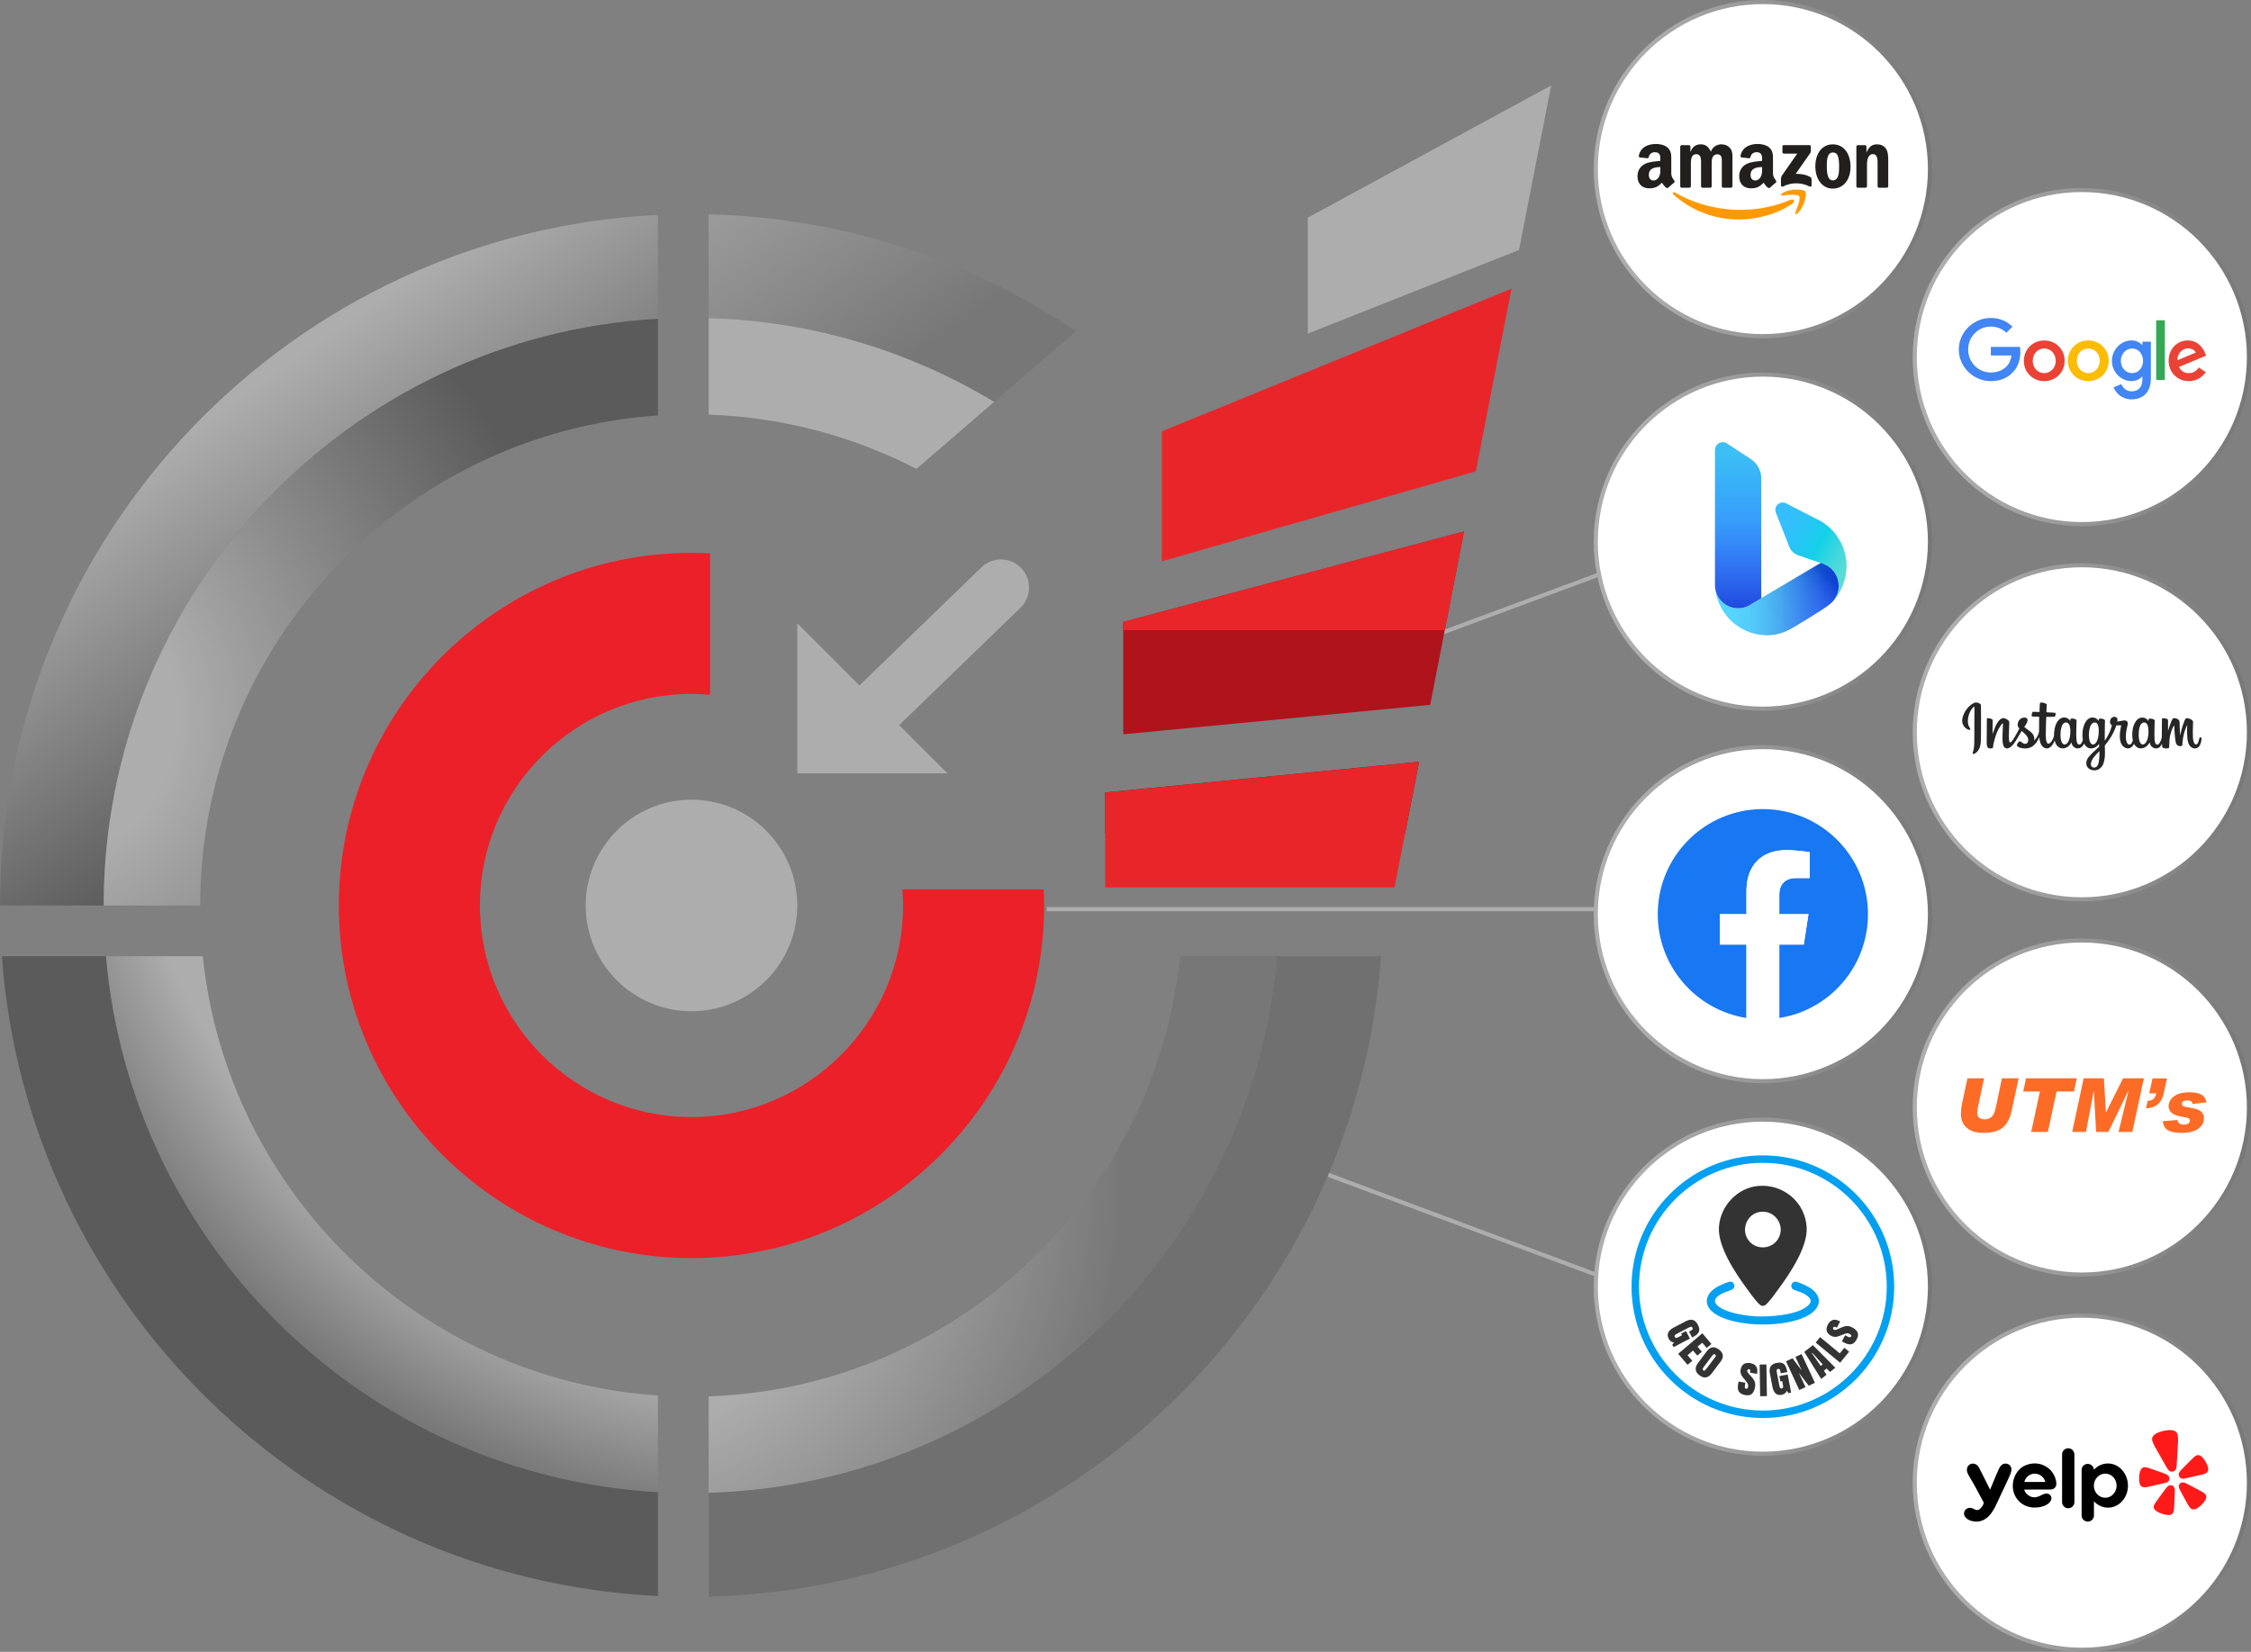 <?xml version="1.0" encoding="UTF-8"?> <svg xmlns="http://www.w3.org/2000/svg" xmlns:xlink="http://www.w3.org/1999/xlink" id="Layer_2" data-name="Layer 2" viewBox="0 0 956.7 702.15"><rect x="0" y="0" width="956.7" height="702.15" fill="#808080" stroke="none"/><defs><linearGradient id="linear-gradient" x1="812.93" y1="151.78" x2="956.7" y2="151.78" gradientUnits="userSpaceOnUse"><stop offset=".14" stop-color="#adadad"></stop><stop offset="1" stop-color="#777"></stop></linearGradient><linearGradient id="linear-gradient-2" y1="311.28" y2="311.28" xlink:href="#linear-gradient"></linearGradient><linearGradient id="linear-gradient-3" y1="470.77" y2="470.77" xlink:href="#linear-gradient"></linearGradient><linearGradient id="linear-gradient-4" y1="630.26" y2="630.26" xlink:href="#linear-gradient"></linearGradient><linearGradient id="linear-gradient-5" x1="677.35" y1="230.23" x2="821.12" y2="230.23" xlink:href="#linear-gradient"></linearGradient><linearGradient id="linear-gradient-6" x1="204.38" y1="761.31" x2="205.85" y2="760.46" gradientTransform="translate(-4247.89 18841) scale(24.45 -24.45)" gradientUnits="userSpaceOnUse"><stop offset="0" stop-color="#37bdff"></stop><stop offset=".18" stop-color="#33bffd"></stop><stop offset=".36" stop-color="#28c5f5"></stop><stop offset=".53" stop-color="#15d0e9"></stop><stop offset=".55" stop-color="#12d1e7"></stop><stop offset=".59" stop-color="#1cd2e5"></stop><stop offset=".77" stop-color="#42d8dc"></stop><stop offset=".91" stop-color="#59dbd6"></stop><stop offset="1" stop-color="#62dcd4"></stop></linearGradient><linearGradient id="linear-gradient-7" x1="203.52" y1="760.04" x2="205.66" y2="760.04" gradientTransform="translate(-4247.89 18841) scale(24.45 -24.45)" gradientUnits="userSpaceOnUse"><stop offset="0" stop-color="#39d2ff"></stop><stop offset=".15" stop-color="#38cefe"></stop><stop offset=".29" stop-color="#35c3fa"></stop><stop offset=".43" stop-color="#2fb0f3"></stop><stop offset=".55" stop-color="#299aeb"></stop><stop offset=".58" stop-color="#2692ec"></stop><stop offset=".76" stop-color="#1a6cf1"></stop><stop offset=".91" stop-color="#1355f4"></stop><stop offset="1" stop-color="#104cf5"></stop></linearGradient><linearGradient id="linear-gradient-8" x1="203.91" y1="759.85" x2="203.91" y2="762.71" gradientTransform="translate(-4247.89 18841) scale(24.45 -24.45)" gradientUnits="userSpaceOnUse"><stop offset="0" stop-color="#1b48ef"></stop><stop offset=".12" stop-color="#1c51f0"></stop><stop offset=".32" stop-color="#1e69f5"></stop><stop offset=".57" stop-color="#2190fb"></stop><stop offset="1" stop-color="#26b8f4"></stop></linearGradient><clipPath id="clippath"><rect x="728.9" y="237.06" width="54.28" height="33.63" fill="none"></rect></clipPath><linearGradient id="linear-gradient-9" x1="203.94" y1="759.51" x2="205.27" y2="760.83" gradientTransform="translate(-4247.89 18841) scale(24.45 -24.45)" gradientUnits="userSpaceOnUse"><stop offset="0" stop-color="#fff"></stop><stop offset=".37" stop-color="#fdfdfd"></stop><stop offset=".51" stop-color="#f6f6f6"></stop><stop offset=".6" stop-color="#ebebeb"></stop><stop offset=".68" stop-color="#dadada"></stop><stop offset=".75" stop-color="#c4c4c4"></stop><stop offset=".81" stop-color="#a8a8a8"></stop><stop offset=".86" stop-color="#888"></stop><stop offset=".91" stop-color="#626262"></stop><stop offset=".95" stop-color="#373737"></stop><stop offset=".99" stop-color="#090909"></stop><stop offset="1" stop-color="#000"></stop></linearGradient><clipPath id="clippath-1"><rect x="728.9" y="187.95" width="20.67" height="72.39" fill="none"></rect></clipPath><linearGradient id="linear-gradient-10" x1="203.91" y1="762.76" x2="203.91" y2="759.88" xlink:href="#linear-gradient-9"></linearGradient><linearGradient id="linear-gradient-11" x1="677.35" y1="71.88" x2="821.12" y2="71.88" xlink:href="#linear-gradient"></linearGradient><linearGradient id="linear-gradient-12" x1="677.35" y1="546.94" x2="821.12" y2="546.94" xlink:href="#linear-gradient"></linearGradient><linearGradient id="linear-gradient-13" x1="677.35" y1="388.58" x2="821.12" y2="388.58" xlink:href="#linear-gradient"></linearGradient><linearGradient id="linear-gradient-14" x1="80.54" y1="152.83" x2="180.58" y2="296.8" gradientUnits="userSpaceOnUse"><stop offset=".14" stop-color="#adadad"></stop><stop offset=".99" stop-color="#5b5b5b"></stop></linearGradient><radialGradient id="radial-gradient" cx="12.24" cy="304.43" fx="12.24" fy="304.43" r="232.58" gradientUnits="userSpaceOnUse"><stop offset=".27" stop-color="#adadad"></stop><stop offset="1" stop-color="#5b5b5b"></stop></radialGradient><radialGradient id="radial-gradient-2" cx="356.43" cy="285.28" fx="356.43" fy="285.28" r="396.18" gradientUnits="userSpaceOnUse"><stop offset=".78" stop-color="#adadad"></stop><stop offset="1" stop-color="#5b5b5b"></stop></radialGradient><radialGradient id="radial-gradient-3" cx="253.44" cy="499.49" fx="253.44" fy="499.49" r="224.84" gradientUnits="userSpaceOnUse"><stop offset=".49" stop-color="#adadad"></stop><stop offset="1" stop-color="#777"></stop></radialGradient><linearGradient id="linear-gradient-15" x1="288.94" y1="8.01" x2="388.98" y2="151.98" xlink:href="#linear-gradient"></linearGradient></defs><g id="Layer_1-2" data-name="Layer 1"><circle cx="884.81" cy="151.78" r="71.01" fill="#fff"></circle><circle cx="884.81" cy="311.28" r="71.01" fill="#fff"></circle><circle cx="884.81" cy="470.77" r="71.01" fill="#fff"></circle><circle cx="884.81" cy="630.26" r="71.01" fill="#fff"></circle><path d="M884.81,223.67c-39.64,0-71.89-32.25-71.89-71.88s32.25-71.88,71.89-71.88,71.88,32.25,71.88,71.88-32.25,71.88-71.88,71.88ZM884.81,81.64c-38.68,0-70.14,31.46-70.14,70.14s31.46,70.14,70.14,70.14,70.14-31.46,70.14-70.14-31.46-70.14-70.14-70.14Z" fill="url(#linear-gradient)"></path><path d="M884.81,383.16c-39.64,0-71.89-32.25-71.89-71.88s32.25-71.88,71.89-71.88,71.88,32.25,71.88,71.88-32.25,71.88-71.88,71.88ZM884.81,241.13c-38.68,0-70.14,31.46-70.14,70.14s31.46,70.14,70.14,70.14,70.14-31.46,70.14-70.14-31.46-70.14-70.14-70.14Z" fill="url(#linear-gradient-2)"></path><path d="M884.81,542.65c-39.64,0-71.89-32.25-71.89-71.89s32.25-71.88,71.89-71.88,71.88,32.25,71.88,71.88-32.25,71.89-71.88,71.89ZM884.81,400.63c-38.68,0-70.14,31.46-70.14,70.14s31.46,70.14,70.14,70.14,70.14-31.46,70.14-70.14-31.46-70.14-70.14-70.14Z" fill="url(#linear-gradient-3)"></path><path d="M884.81,702.15c-39.64,0-71.89-32.25-71.89-71.88s32.25-71.89,71.89-71.89,71.88,32.25,71.88,71.89-32.25,71.88-71.88,71.88ZM884.81,560.12c-38.68,0-70.14,31.46-70.14,70.14s31.46,70.14,70.14,70.14,70.14-31.46,70.14-70.14-31.46-70.14-70.14-70.14Z" fill="url(#linear-gradient-4)"></path><circle cx="749.24" cy="230.23" r="71.01" fill="#fff"></circle><path d="M749.24,302.12c-39.64,0-71.88-32.25-71.88-71.88s32.25-71.88,71.88-71.88,71.89,32.25,71.89,71.88-32.25,71.88-71.89,71.88ZM749.24,160.09c-38.68,0-70.14,31.46-70.14,70.14s31.46,70.14,70.14,70.14,70.14-31.46,70.14-70.14-31.46-70.14-70.14-70.14Z" fill="url(#linear-gradient-5)"></path><g><path d="M784.8,240.65c0,.81-.04,1.62-.13,2.42-.53,4.87-2.63,9.27-5.8,12.67.4-.44.76-.92,1.08-1.43.24-.39.46-.79.64-1.21.07-.14.13-.28.18-.43.06-.14.11-.28.16-.43.05-.13.09-.27.13-.41.04-.14.08-.29.11-.43,0-.02.01-.03.02-.05.03-.14.06-.29.09-.43.03-.15.06-.3.08-.45h0c.02-.15.04-.29.05-.43.03-.33.05-.65.05-.99,0-1.87-.52-3.63-1.42-5.13-.2-.35-.43-.68-.68-1-.29-.38-.61-.73-.95-1.06-.85-.83-1.85-1.5-2.95-1.98-.48-.21-.98-.38-1.49-.51,0,0-.02,0-.02,0l-.18-.06-2.58-.89h0s-6.76-2.33-6.76-2.33c-.02,0-.05,0-.07-.01l-.42-.15c-1.36-.53-2.48-1.53-3.19-2.8l-2.47-6.29-2.83-7.21-.54-1.39-.14-.28c-.15-.38-.24-.79-.24-1.21,0-.11,0-.22.01-.32.16-1.59,1.51-2.83,3.14-2.83.43,0,.85.09,1.23.25l12.59,6.46,2.48,1.27c1.31.78,2.54,1.7,3.66,2.74,4.06,3.73,6.72,8.95,7.12,14.78.03.51.06,1.03.06,1.55Z" fill="url(#linear-gradient-6)"></path><path d="M781.44,249.05c0,.64-.06,1.26-.17,1.87-.03.16-.07.32-.1.48-.07.29-.15.56-.24.84-.05.14-.1.29-.15.43-.06.14-.12.28-.18.43-.18.42-.4.83-.64,1.21-.32.51-.68.99-1.08,1.43-1.83,2.03-8.07,5.65-10.36,7.12l-5.1,3.11c-3.73,2.3-7.27,3.93-11.72,4.04-.21,0-.42.01-.62.01-.29,0-.57,0-.85-.02-7.54-.29-14.11-4.33-17.9-10.31-1.73-2.73-2.88-5.87-3.27-9.24.81,4.61,4.83,8.1,9.67,8.1,1.7,0,3.29-.43,4.68-1.18.01,0,.02-.01.03-.02l.5-.3,2.03-1.2,2.58-1.53v-.07l.33-.2,23.11-13.69,1.78-1.05.18.06s.02,0,.02,0c.51.13,1.01.3,1.48.51,1.1.48,2.1,1.15,2.95,1.98.34.33.66.68.95,1.06.25.32.48.65.68,1,.9,1.49,1.41,3.25,1.41,5.13Z" fill="url(#linear-gradient-7)"></path><path d="M748.54,203.36v50.96s-2.59,1.53-2.59,1.53l-2.03,1.2-.5.3s-.02,0-.03.02c-1.39.75-2.98,1.18-4.68,1.18-4.84,0-8.85-3.49-9.67-8.1-.04-.21-.07-.43-.09-.64-.03-.4-.05-.8-.06-1.2v-57.35c0-1.81,1.47-3.29,3.29-3.29.68,0,1.32.21,1.84.56l10.05,6.57c.05.05.11.08.17.12,2.6,1.77,4.3,4.76,4.3,8.14Z" fill="url(#linear-gradient-8)"></path><g opacity=".15"><g clip-path="url(#clippath)"><path d="M781.44,249.05c0,.64-.06,1.26-.17,1.87-.03.16-.07.32-.1.48-.07.29-.15.56-.24.84-.05.14-.1.29-.15.43-.06.14-.12.28-.18.43-.18.42-.4.83-.64,1.21-.32.51-.68.99-1.08,1.43-1.83,2.03-8.07,5.65-10.36,7.12l-5.1,3.11c-3.73,2.3-7.27,3.93-11.72,4.04-.21,0-.42.01-.62.01-.29,0-.57,0-.85-.02-7.54-.29-14.11-4.33-17.9-10.31-1.73-2.73-2.88-5.87-3.27-9.24.81,4.61,4.83,8.1,9.67,8.1,1.7,0,3.29-.43,4.68-1.18.01,0,.02-.01.03-.02l.5-.3,2.03-1.2,2.58-1.53v-.07l.33-.2,23.11-13.69,1.78-1.05.18.06s.02,0,.02,0c.51.13,1.01.3,1.48.51,1.1.48,2.1,1.15,2.95,1.98.34.33.66.68.95,1.06.25.32.48.65.68,1,.9,1.49,1.41,3.25,1.41,5.13Z" fill="url(#linear-gradient-9)"></path></g></g><g opacity=".1"><g clip-path="url(#clippath-1)"><path d="M748.54,203.36v50.96s-2.59,1.53-2.59,1.53l-2.03,1.2-.5.3s-.02,0-.03.02c-1.39.75-2.98,1.18-4.68,1.18-4.84,0-8.85-3.49-9.67-8.1-.04-.21-.07-.43-.09-.64-.03-.4-.05-.8-.06-1.2v-57.35c0-1.81,1.47-3.29,3.29-3.29.68,0,1.32.21,1.84.56l10.05,6.57c.05.05.11.08.17.12,2.6,1.77,4.3,4.76,4.3,8.14Z" fill="url(#linear-gradient-10)"></path></g></g></g><path d="M877.5,153.37c0,4.98-3.89,8.65-8.67,8.65s-8.67-3.67-8.67-8.65,3.89-8.65,8.67-8.65,8.67,3.63,8.67,8.65ZM873.7,153.37c0-3.11-2.26-5.24-4.88-5.24s-4.88,2.13-4.88,5.24,2.26,5.24,4.88,5.24,4.88-2.16,4.88-5.24Z" fill="#ea4335"></path><path d="M896.21,153.37c0,4.98-3.89,8.65-8.67,8.65s-8.67-3.67-8.67-8.65,3.89-8.65,8.67-8.65,8.67,3.63,8.67,8.65ZM892.41,153.37c0-3.11-2.26-5.24-4.88-5.24s-4.88,2.13-4.88,5.24,2.26,5.24,4.88,5.24,4.88-2.16,4.88-5.24Z" fill="#fbbc05"></path><path d="M914.15,145.25v15.52c0,6.39-3.77,8.99-8.22,8.99-4.19,0-6.71-2.8-7.66-5.1l3.31-1.38c.59,1.41,2.03,3.07,4.35,3.07,2.85,0,4.62-1.76,4.62-5.07v-1.24h-.13c-.85,1.05-2.49,1.96-4.55,1.96-4.32,0-8.28-3.77-8.28-8.61s3.96-8.68,8.28-8.68c2.06,0,3.7.92,4.55,1.93h.13v-1.41h3.61ZM910.81,153.4c0-3.04-2.03-5.27-4.62-5.27s-4.81,2.23-4.81,5.27,2.19,5.21,4.81,5.21,4.62-2.19,4.62-5.21Z" fill="#4285f4"></path><path d="M920.09,136.15v25.34h-3.7v-25.34h3.7Z" fill="#34a853"></path><path d="M934.52,156.22l2.95,1.96c-.95,1.41-3.24,3.83-7.2,3.83-4.91,0-8.58-3.8-8.58-8.65,0-5.14,3.7-8.65,8.16-8.65s6.68,3.57,7.4,5.5l.39.98-11.56,4.79c.89,1.73,2.26,2.62,4.19,2.62s3.27-.95,4.26-2.39h0ZM925.45,153.11l7.73-3.21c-.42-1.08-1.7-1.83-3.21-1.83-1.93,0-4.62,1.7-4.52,5.04Z" fill="#ea4335"></path><path d="M846.13,151.12v-3.67h12.36c.12.64.18,1.4.18,2.21,0,2.75-.75,6.16-3.18,8.58-2.36,2.46-5.37,3.77-9.36,3.77-7.4,0-13.62-6.03-13.62-13.43s6.22-13.43,13.62-13.43c4.09,0,7.01,1.61,9.2,3.7l-2.59,2.59c-1.57-1.47-3.7-2.62-6.62-2.62-5.4,0-9.63,4.35-9.63,9.76s4.23,9.76,9.63,9.76c3.5,0,5.5-1.41,6.78-2.69,1.04-1.04,1.72-2.52,1.99-4.54h-8.77Z" fill="#4285f4"></path><circle cx="749.24" cy="71.88" r="71.01" fill="#fff"></circle><path d="M749.24,143.77c-39.64,0-71.88-32.25-71.88-71.88S709.6,0,749.24,0s71.89,32.25,71.89,71.88-32.25,71.88-71.89,71.88ZM749.24,1.74c-38.68,0-70.14,31.46-70.14,70.14s31.46,70.14,70.14,70.14,70.14-31.46,70.14-70.14S787.91,1.74,749.24,1.74Z" fill="url(#linear-gradient-11)"></path><g><path id="path8" d="M762.06,86.31c-6.19,4.56-15.17,7-22.9,7-10.84,0-20.59-4.01-27.97-10.67-.58-.52-.06-1.24.64-.83,7.96,4.63,17.81,7.42,27.98,7.42,6.86,0,14.41-1.42,21.35-4.36,1.05-.45,1.92.69.9,1.45" fill="#f90"></path><path id="path10" d="M764.64,83.37c-.79-1.01-5.23-.48-7.23-.24-.61.07-.7-.45-.15-.83,3.54-2.49,9.35-1.77,10.02-.94.68.84-.18,6.66-3.5,9.44-.51.43-1,.2-.77-.37.75-1.86,2.42-6.04,1.63-7.06" fill="#f90"></path><path id="path12" d="M757.55,64.71v-2.42c0-.37.28-.61.61-.61h10.84c.35,0,.63.25.63.61v2.07c0,.35-.3.8-.82,1.52l-5.62,8.02c2.09-.05,4.29.26,6.18,1.33.43.24.54.59.58.94v2.58c0,.35-.39.77-.8.55-3.34-1.75-7.76-1.94-11.45.02-.38.2-.77-.2-.77-.56v-2.45c0-.39,0-1.07.4-1.67l6.51-9.33h-5.66c-.35,0-.63-.25-.63-.61" fill="#221f1f"></path><path id="path14" d="M718.01,79.81h-3.3c-.32-.02-.57-.26-.59-.56v-16.93c0-.34.28-.61.64-.61h3.08c.32.01.58.26.6.57v2.21h.06c.8-2.14,2.31-3.14,4.34-3.14s3.35,1,4.28,3.14c.8-2.14,2.61-3.14,4.55-3.14,1.38,0,2.89.57,3.82,1.85,1.04,1.42.83,3.49.83,5.31v10.68c0,.34-.29.61-.64.61h-3.29c-.33-.02-.59-.29-.59-.61v-8.97c0-.71.06-2.5-.09-3.17-.25-1.14-.98-1.46-1.94-1.46-.8,0-1.63.53-1.97,1.39-.34.85-.31,2.28-.31,3.24v8.97c0,.34-.28.61-.64.61h-3.29c-.33-.02-.59-.29-.59-.61v-8.97c0-1.89.31-4.67-2.04-4.67s-2.28,2.71-2.28,4.67v8.97c0,.34-.28.61-.64.61" fill="#221f1f"></path><path id="path16" d="M778.96,61.36c4.89,0,7.54,4.2,7.54,9.55s-2.93,9.26-7.54,9.26-7.42-4.2-7.42-9.44,2.65-9.37,7.42-9.37M778.99,64.82c-2.43,0-2.58,3.31-2.58,5.38s-.03,6.48,2.56,6.48,2.68-3.56,2.68-5.73c0-1.43-.06-3.14-.49-4.49-.37-1.18-1.11-1.64-2.16-1.64" fill="#221f1f"></path><path id="path18" d="M792.85,79.81h-3.28c-.33-.02-.59-.29-.59-.61v-16.93c.02-.31.3-.55.63-.55h3.06c.29.01.52.21.59.47v2.59h.06c.92-2.31,2.22-3.42,4.49-3.42,1.48,0,2.92.53,3.85,1.99.86,1.35.86,3.63.86,5.27v10.65c-.04.3-.31.53-.64.53h-3.31c-.3-.02-.55-.25-.58-.53v-9.19c0-1.85.21-4.56-2.06-4.56-.8,0-1.54.54-1.91,1.35-.46,1.03-.52,2.06-.52,3.21v9.11c0,.34-.29.61-.64.61" fill="#221f1f"></path><g id="use28"><path id="path30" d="M748.91,71.73v-.71c-2.38,0-4.9.51-4.9,3.32,0,1.42.74,2.39,2,2.39.93,0,1.76-.57,2.28-1.5.65-1.14.62-2.21.62-3.5M752.23,79.77c-.22.19-.53.21-.78.08-1.09-.91-1.29-1.33-1.89-2.2-1.81,1.85-3.09,2.4-5.44,2.4-2.77,0-4.94-1.71-4.94-5.14,0-2.68,1.45-4.5,3.52-5.39,1.79-.79,4.29-.93,6.2-1.15v-.43c0-.78.06-1.71-.4-2.39-.4-.61-1.17-.86-1.85-.86-1.26,0-2.38.64-2.65,1.98-.06.3-.27.59-.57.6l-3.2-.34c-.27-.06-.57-.28-.49-.69.74-3.88,4.24-5.05,7.38-5.05,1.6,0,3.7.43,4.97,1.64,1.6,1.5,1.45,3.5,1.45,5.67v5.14c0,1.54.64,2.22,1.24,3.06.21.3.26.65,0,.88-.67.56-1.87,1.6-2.53,2.19h0" fill="#221f1f"></path></g><path id="path30-2" data-name="path30" d="M705.67,71.73v-.71c-2.38,0-4.9.51-4.9,3.32,0,1.42.74,2.39,2,2.39.93,0,1.76-.57,2.28-1.5.65-1.14.62-2.21.62-3.5M709,79.77c-.22.19-.53.21-.78.08-1.09-.91-1.29-1.33-1.89-2.2-1.81,1.85-3.09,2.4-5.44,2.4-2.77,0-4.94-1.71-4.94-5.14,0-2.68,1.45-4.5,3.52-5.39,1.79-.79,4.29-.93,6.2-1.15v-.43c0-.78.06-1.71-.4-2.39-.4-.61-1.17-.86-1.85-.86-1.26,0-2.38.64-2.65,1.98-.06.3-.27.59-.57.6l-3.2-.34c-.27-.06-.57-.28-.49-.69.74-3.88,4.24-5.05,7.38-5.05,1.6,0,3.7.43,4.97,1.64,1.6,1.5,1.45,3.5,1.45,5.67v5.14c0,1.54.64,2.22,1.24,3.06.21.3.26.65,0,.88-.67.56-1.87,1.6-2.53,2.19h0" fill="#221f1f"></path></g><path d="M857.94,458.35l-2.96,13.75c-.69,3.22-1.93,5.59-3.72,7.13-1.78,1.54-4.43,2.31-7.95,2.31-1.95,0-3.51-.19-4.67-.58s-2.15-.96-2.95-1.73c-.8-.77-1.38-1.64-1.74-2.62s-.54-2.03-.54-3.15c0-1.42.14-2.78.42-4.08l2.35-11.04h7.08l-2.74,12.83c-.12.6-.19,1.24-.19,1.91,0,1.8,1.07,2.71,3.2,2.71,1.13,0,2.09-.34,2.89-1.03.79-.68,1.4-2.01,1.81-3.98l2.6-12.44h7.11Z" fill="#fc6c26"></path><path d="M882.65,458.35l-1.17,5.6h-7.4l-3.72,17.2h-7.08l3.7-17.2h-7.08l1.18-5.6h21.56Z" fill="#fc6c26"></path><path d="M911.18,458.35l-4.92,22.8h-5.86l4.22-17.42h-.09l-8.45,17.42h-5.2l-.98-17.42h-.06l-3.28,17.42h-5.86l4.87-22.8h8.6l.86,14.45h.06l7.23-14.45h8.87Z" fill="#fc6c26"></path><path d="M920.98,458.39l-1.09,5.09c-.28,1.34-.54,2.33-.78,2.99-.24.65-.63,1.34-1.17,2.05-.54.72-1.3,1.32-2.28,1.81-.97.49-2.17.74-3.59.74l.7-3.16h.19c1.85,0,3.01-1.05,3.5-3.16h-2.99l1.37-6.36h6.14Z" fill="#fc6c26"></path><path d="M937.8,468.61l-5.93.64c-.18-1-.92-1.49-2.22-1.49-.77,0-1.35.14-1.74.42-.39.28-.59.61-.59.98s.17.7.52.96c.35.25,1.28.49,2.79.71,2.44.36,4.06.91,4.86,1.64.8.73,1.21,1.71,1.21,2.93,0,1.7-.79,3.15-2.36,4.36-1.58,1.2-3.98,1.8-7.2,1.8-2.63,0-4.56-.38-5.79-1.15-1.22-.77-1.94-2.03-2.15-3.8l6.25-.54c.27,1.34,1.15,2.01,2.64,2.01.69,0,1.31-.15,1.84-.45.53-.3.8-.73.8-1.29,0-.51-.19-.85-.58-1.03-.38-.18-1.11-.35-2.18-.51-2.46-.38-4.12-.96-4.99-1.74-.87-.78-1.31-1.76-1.31-2.94,0-.96.33-1.91.98-2.83.65-.92,1.64-1.65,2.96-2.19,1.32-.53,2.95-.8,4.88-.8,2.21,0,3.9.32,5.08.97,1.18.65,1.92,1.77,2.22,3.35Z" fill="#fc6c26"></path><circle cx="749.24" cy="546.94" r="71.01" fill="#fff"></circle><path d="M749.24,618.82c-39.64,0-71.88-32.25-71.88-71.88s32.25-71.89,71.88-71.89,71.89,32.25,71.89,71.89-32.25,71.88-71.89,71.88ZM749.24,476.79c-38.68,0-70.14,31.46-70.14,70.14s31.46,70.14,70.14,70.14,70.14-31.46,70.14-70.14-31.46-70.14-70.14-70.14Z" fill="url(#linear-gradient-12)"></path><g><g><path d="M747.38,504.1c10.62-.87,19.97,7.01,20.48,17.75.39,8.18-6.85,19.03-11.55,25.48-1.5,2.05-3.38,4.73-5.09,6.56-1.57,1.69-2.54,1.59-4.08-.07-1.7-1.84-3.53-4.44-5.03-6.49-4.73-6.48-11.99-17.37-11.55-25.61.48-8.93,7.8-16.89,16.8-17.62ZM748.29,515.1c-5.91.67-8.73,7.88-4.89,12.45,3.2,3.81,9.28,3.51,12.09-.59,3.69-5.39-.72-12.6-7.2-11.86Z" fill="#333"></path><path d="M725.4,553.03c-.02,2.19,1.49,4.28,4.24,5.9,8.83,5.18,28.43,5.49,38.12.6,3.31-1.67,5.24-4.01,5.29-6.42.05-2.29-1.59-4.49-4.62-6.19-1.15-.64-4.52-2.12-5.4-2.12-1.03.03-1.54.78-1.67,1.41-.13.64.05,1.54.99,1.97.64.29,1.26.5,1.86.71,1.04.36,2.12.73,3.26,1.49,1.44.96,2.06,1.73,2.09,2.56.03.79-.52,1.59-1.71,2.5-4.92,3.77-16.26,4.34-21.56,4.11-3.24-.14-13.23-1.32-16.55-4.82-.64-.67-.91-1.31-.84-1.94.11-1.02,1.13-1.79,2.08-2.42,1.1-.74,2.17-1.1,3.19-1.46.63-.21,1.28-.44,1.92-.74.97-.46,1.14-1.38.98-2.03-.15-.63-.68-1.35-1.69-1.35-.02,0-.04,0-.06,0-.94.03-4.27,1.54-5.39,2.17-2.91,1.64-4.52,3.8-4.54,6.07Z" fill="#03a0f1"></path></g><path d="M749.24,602.75c-30.78,0-55.82-25.04-55.82-55.82s25.04-55.82,55.82-55.82,55.82,25.04,55.82,55.82-25.04,55.82-55.82,55.82ZM749.24,494.28c-29.03,0-52.65,23.62-52.65,52.65s23.62,52.65,52.65,52.65,52.65-23.62,52.65-52.65-23.62-52.65-52.65-52.65Z" fill="#03a0f1"></path><g><path d="M710.72,571.61l.78-.98c-1.01-.07-1.77-.6-2.28-1.58-.99-1.9-.26-3.5,2.2-4.78l5.17-2.7c.56-.29,1.1-.48,1.59-.55.5-.07.92-.05,1.26.04.34.1.66.27.96.51s.53.49.71.72c.17.24.34.51.49.81.19.37.34.72.45,1.05.1.33.16.63.16.9,0,.27-.02.53-.07.77-.05.24-.15.46-.3.67s-.3.4-.46.58c-.16.17-.37.35-.63.52-.26.18-.51.34-.74.48s-.51.29-.84.46l-1.31-2.52.94-.49c.19-.1.34-.2.44-.31.1-.11.16-.21.18-.31.01-.1.02-.18,0-.25-.01-.07-.04-.14-.08-.22-.08-.15-.16-.26-.25-.33-.09-.07-.18-.12-.26-.14-.09-.02-.22,0-.39.05-.17.06-.33.12-.47.19-.14.07-.36.18-.66.34l-4.62,2.41c-.17.09-.32.17-.43.25-.11.08-.23.17-.34.29s-.18.25-.2.39c-.02.14.01.29.1.45.14.26.33.39.59.37.25-.02.61-.15,1.08-.4l1.38-.72-.37-.7,2.06-1.08,1.67,3.19-6.95,3.63-.54-1.03Z" fill="#333"></path><path d="M713.25,575.46l10.26-8.72,3.85,4.54-1.99,1.69-1.89-2.23-2,1.7,1.82,2.14-1.93,1.64-1.82-2.14-2.34,1.99,2.02,2.38-2,1.7-3.98-4.68Z" fill="#333"></path><path d="M721.64,579.4l3.86-5.13c.67-.9,1.44-1.41,2.29-1.54.86-.13,1.77.17,2.76.88.99.77,1.54,1.58,1.65,2.43s-.17,1.73-.84,2.63l-3.86,5.13c-.33.44-.68.79-1.06,1.07-.38.28-.79.47-1.22.58-.44.11-.9.1-1.4-.04s-1-.4-1.49-.79c-.54-.38-.94-.8-1.21-1.24s-.41-.89-.43-1.34c-.02-.45.06-.89.22-1.33.16-.44.4-.88.73-1.32ZM723.89,582.5c.09.06.17.1.26.12.09.02.18,0,.27-.04.09-.04.17-.08.24-.13.07-.05.15-.12.24-.22.09-.1.15-.18.2-.23.04-.05.1-.13.18-.23.02-.02.03-.04.04-.05l3.25-4.32s.06-.08.13-.16c.06-.08.11-.14.14-.18.03-.04.07-.1.13-.18s.1-.15.12-.2c.02-.05.05-.12.08-.19.03-.08.05-.14.05-.2,0-.05,0-.11-.01-.18,0-.07-.03-.13-.07-.18-.04-.06-.1-.11-.16-.16-.09-.07-.19-.12-.28-.14-.09-.02-.19-.01-.28.03s-.17.08-.24.11c-.07.04-.15.11-.24.21-.09.1-.16.18-.19.23-.04.05-.1.13-.18.24-.01.02-.03.03-.04.05-.01.01-.02.03-.03.04l-3.25,4.32c-.07.1-.13.18-.17.24-.04.06-.1.15-.18.27s-.13.22-.16.31c-.03.09-.05.19-.07.29-.02.11,0,.21.04.3.04.09.11.17.2.24Z" fill="#333"></path><path d="M741.82,593.01c-1.36-.23-2.28-.71-2.75-1.43-.47-.72-.6-1.73-.38-3.03l.22-1.3,2.9.5-.2,1.19c-.15.86.01,1.32.48,1.4.22.04.4-.02.56-.16.15-.14.25-.35.3-.63.06-.36.06-.66,0-.92-.06-.26-.16-.52-.32-.77-.16-.25-.43-.61-.81-1.08l-1.06-1.29c-.85-1.03-1.19-2.09-1-3.17.2-1.18.65-2,1.35-2.47.7-.47,1.58-.62,2.63-.44.03,0,.05,0,.07.01.02,0,.17.03.44.08.27.05.61.17,1.02.37.41.2.75.47,1.03.82.28.35.46.8.54,1.35.08.55.05,1.2-.08,1.95l-2.97-.51.12-.8c.02-.15-.02-.3-.12-.43-.1-.14-.23-.22-.38-.24-.19-.03-.37,0-.53.09-.16.1-.25.24-.28.43-.06.38.14.84.61,1.37l1.53,1.74c.25.28.46.56.63.84.17.28.3.55.39.8.08.26.15.49.19.69.05.2.06.42.06.65s-.02.4-.03.52c-.01.11-.04.26-.07.45-.08.47-.18.89-.31,1.25s-.3.72-.51,1.04-.47.59-.76.78c-.29.19-.65.32-1.08.39-.43.07-.91.06-1.44-.03Z" fill="#333"></path><path d="M748.09,593.49l-.22-13.46,2.87-.05.22,13.46-2.87.05Z" fill="#333"></path><path d="M760.11,592.2l-.71-1.03c-.36.95-1.08,1.52-2.17,1.73-2.11.4-3.42-.76-3.94-3.49l-1.09-5.73c-.12-.63-.14-1.19-.06-1.68s.21-.89.41-1.19.45-.55.77-.77c.32-.22.62-.37.9-.47s.58-.18.91-.24c.41-.08.79-.12,1.13-.13s.65.03.91.11c.26.08.5.17.71.29.21.12.4.28.56.48s.3.4.42.61c.12.2.22.46.32.76.1.3.18.58.24.84s.13.57.2.93l-2.79.53-.2-1.05c-.04-.21-.1-.38-.17-.51-.07-.13-.15-.22-.24-.26-.09-.04-.17-.07-.24-.07-.07,0-.15,0-.23.01-.17.03-.3.08-.39.14-.09.06-.16.13-.21.21-.05.08-.07.21-.06.39,0,.18.02.35.04.5.02.16.07.4.13.73l.98,5.11c.04.19.08.36.11.49.04.13.1.27.18.41s.18.25.31.31c.13.06.28.07.46.04.29-.06.47-.21.52-.46.05-.25.03-.63-.07-1.14l-.29-1.53-.78.15-.44-2.28,3.54-.68,1.47,7.71-1.14.22Z" fill="#333"></path><path d="M765.69,575.58l5.67,12.21-2.64,1.22-4.19-5.48,2.84,6.11-2.64,1.22-5.67-12.21,2.78-1.29,3.95,5.27-2.71-5.84,2.61-1.21Z" fill="#333"></path><path d="M770.49,571.78l9.54,9.61-2.25,1.79-1.43-1.46-1.18.94,1.12,1.7-2.26,1.8-7.19-11.49,3.65-2.9ZM770.33,575.14l-.21.17,3.71,5.3.83-.66-4.33-4.81Z" fill="#333"></path><path d="M782.06,579.24l-10.39-8.56,1.89-2.3,8.36,6.89,1.95-2.36,2.03,1.67-3.84,4.66Z" fill="#333"></path><path d="M789.2,569.17c-.64,1.23-1.37,1.95-2.2,2.19-.83.23-1.83.05-3-.56l-1.17-.61,1.35-2.61,1.07.56c.77.4,1.26.39,1.48-.03.1-.2.11-.39.01-.58-.09-.19-.26-.35-.51-.48-.32-.17-.61-.26-.88-.29s-.54,0-.83.07c-.29.08-.71.22-1.27.45l-1.55.62c-1.24.5-2.35.49-3.33-.01-1.06-.55-1.71-1.23-1.95-2.04s-.11-1.69.38-2.64c.01-.02.02-.05.03-.07.01-.02.08-.15.21-.4.13-.24.35-.53.66-.86s.68-.57,1.1-.74c.42-.16.9-.2,1.45-.11.55.09,1.16.31,1.83.66l-1.39,2.68-.73-.36c-.14-.07-.29-.07-.45-.01-.16.06-.28.15-.35.29-.09.17-.11.35-.07.53.04.18.15.31.32.4.34.18.84.12,1.5-.17l2.12-.93c.35-.15.68-.27.99-.35.32-.08.61-.12.88-.12.27,0,.51,0,.72.03.21.02.42.07.64.15.22.08.38.14.48.19.11.05.24.12.41.2.42.22.79.44,1.1.68s.59.5.84.81c.25.3.41.63.51.96.1.34.11.72.05,1.15-.06.43-.22.88-.47,1.36Z" fill="#333"></path></g></g><path d="M839.19,298.71c-2.08.87-4.37,3.33-5.09,6.42-.92,3.92,2.89,5.57,3.21,5.03.37-.64-.68-.85-.9-2.89-.28-2.62.94-5.56,2.48-6.84.29-.24.27.09.27.71,0,1.1-.06,10.98-.06,13.04,0,2.79-.12,3.67-.32,4.54-.21.88-.55,1.48-.29,1.71.29.26,1.5-.35,2.21-1.34.85-1.18,1.14-2.6,1.19-4.14.06-1.86.06-4.8.06-6.48,0-1.54.03-6.05-.03-8.76-.01-.67-1.86-1.36-2.73-1M913.11,311.76c-.07,1.45-.39,2.58-.79,3.38-.77,1.55-2.37,2.03-3.05-.2-.37-1.21-.39-3.24-.12-4.93.27-1.72,1.03-3.03,2.28-2.91,1.24.12,1.81,1.71,1.68,4.65h0ZM892.28,320.76c-.02,2.41-.4,4.52-1.21,5.14-1.15.87-2.7.22-2.38-1.54.28-1.56,1.63-3.14,3.59-5.09,0,0,0,.44,0,1.49h0ZM891.96,311.75c-.07,1.32-.41,2.65-.79,3.4-.77,1.55-2.38,2.03-3.05-.2-.46-1.52-.35-3.49-.12-4.73.29-1.61,1-3.11,2.28-3.11s1.85,1.36,1.68,4.64h0ZM879.89,311.73c-.08,1.4-.35,2.57-.79,3.42-.79,1.54-2.36,2.02-3.05-.2-.5-1.6-.33-3.79-.12-4.97.31-1.75,1.08-2.99,2.28-2.87,1.24.12,1.84,1.71,1.68,4.62h0ZM935.21,313.36c-.3,0-.44.31-.55.84-.4,1.82-.81,2.23-1.35,2.23-.6,0-1.14-.9-1.28-2.71-.11-1.42-.09-4.03.05-6.63.03-.53-.12-1.06-1.55-1.58-.62-.22-1.51-.55-1.96.52-1.26,3.04-1.75,5.46-1.87,6.44,0,.05-.07.06-.08-.06-.07-.79-.24-2.21-.26-5.22,0-.59-.13-1.08-.77-1.49-.42-.26-1.69-.73-2.15-.18-.4.46-.86,1.68-1.34,3.14-.39,1.18-.66,1.98-.66,1.98,0,0,0-3.19,0-4.4,0-.46-.31-.61-.41-.64-.42-.12-1.26-.33-1.62-.33-.44,0-.55.24-.55.6,0,.05-.07,4.2-.07,7.1,0,.13,0,.26,0,.41-.24,1.33-1.03,3.14-1.88,3.14s-1.26-.76-1.26-4.22c0-2.02.06-2.9.09-4.36.02-.84.05-1.49.05-1.63,0-.45-.78-.68-1.14-.76-.36-.08-.68-.12-.93-.1-.35.02-.6.25-.6.56,0,.17,0,.49,0,.49-.45-.71-1.17-1.2-1.65-1.34-1.3-.38-2.65-.04-3.67,1.38-.81,1.13-1.3,2.42-1.49,4.26-.14,1.35-.09,2.72.16,3.87-.3,1.3-.86,1.84-1.48,1.84-.89,0-1.54-1.45-1.46-3.97.05-1.65.38-2.81.74-4.49.15-.72.03-1.09-.29-1.45-.29-.33-.9-.5-1.79-.29-.63.15-1.53.31-2.35.43,0,0,.05-.2.09-.55.21-1.83-1.78-1.68-2.41-1.1-.38.35-.64.76-.73,1.5-.16,1.18.8,1.73.8,1.73-.31,1.44-1.09,3.32-1.88,4.68-.43.73-.75,1.27-1.17,1.84,0-.21,0-.43,0-.64,0-3.03.03-5.41.05-6.27.02-.84.05-1.47.05-1.62,0-.33-.2-.45-.6-.61-.35-.14-.77-.24-1.2-.27-.55-.04-.88.25-.87.59,0,.06,0,.46,0,.46-.45-.71-1.17-1.2-1.65-1.34-1.3-.38-2.65-.04-3.67,1.38-.81,1.13-1.34,2.72-1.49,4.25-.14,1.42-.11,2.63.08,3.64-.21,1.02-.8,2.08-1.47,2.08-.86,0-1.34-.76-1.34-4.22,0-2.02.06-2.9.09-4.36.02-.84.05-1.49.05-1.63,0-.45-.78-.68-1.14-.76-.38-.09-.7-.12-.96-.1-.33.02-.56.32-.56.54v.51c-.45-.71-1.17-1.2-1.65-1.34-1.3-.38-2.64-.04-3.67,1.38-.67.93-1.21,1.95-1.49,4.23-.08.66-.12,1.27-.11,1.85-.27,1.63-1.45,3.52-2.41,3.52-.56,0-1.1-1.1-1.1-3.43,0-3.11.19-7.54.22-7.96,0,0,1.22-.02,1.46-.02.61,0,1.16,0,1.97-.03.41-.02.8-1.48.38-1.66-.19-.08-1.53-.15-2.07-.16-.45-.01-1.69-.1-1.69-.1,0,0,.11-2.94.14-3.25.02-.26-.31-.39-.5-.47-.47-.2-.88-.29-1.38-.39-.68-.14-.99,0-1.05.57-.09.88-.14,3.44-.14,3.44-.5,0-2.22-.1-2.72-.1-.47,0-.97,2.01-.32,2.03.74.03,2.03.05,2.89.08,0,0-.04,4.5-.04,5.89,0,.15,0,.29,0,.43-.47,2.46-2.13,3.79-2.13,3.79.36-1.63-.37-2.85-1.68-3.88-.48-.38-1.44-1.1-2.51-1.89,0,0,.62-.61,1.17-1.84.39-.87.41-1.86-.55-2.08-1.58-.36-2.88.8-3.26,2.03-.3.96-.14,1.67.45,2.41.04.05.09.11.14.16-.36.69-.84,1.61-1.26,2.33-1.15,1.99-2.02,3.56-2.67,3.56-.52,0-.52-1.6-.52-3.09,0-1.29.1-3.23.17-5.23.03-.66-.31-1.04-.86-1.38-.34-.21-1.06-.62-1.48-.62-.63,0-2.43.09-4.13,5.02-.21.62-.64,1.75-.64,1.75l.04-5.93c0-.14-.07-.27-.24-.37-.29-.16-1.05-.47-1.74-.47-.32,0-.49.15-.49.45l-.06,9.28c0,.7.02,1.53.09,1.89.07.36.18.65.32.83.14.17.3.31.57.36.25.05,1.6.22,1.67-.29.08-.62.09-1.29.8-3.79,1.11-3.89,2.55-5.79,3.22-6.46.12-.12.25-.12.25.07-.03.85-.13,2.98-.2,4.79-.18,4.84.7,5.74,1.96,5.74.96,0,2.32-.96,3.78-3.38.91-1.51,1.79-2.99,2.42-4.06.44.41.94.85,1.43,1.32,1.15,1.09,1.53,2.13,1.28,3.11-.19.75-.91,1.53-2.2.77-.37-.22-.53-.39-.91-.64-.2-.13-.51-.17-.7-.03-.48.36-.76.82-.91,1.39-.15.56.4.85.98,1.11.5.22,1.56.42,2.24.44,2.65.09,4.78-1.28,6.25-4.81.26,3.05,1.39,4.78,3.35,4.78,1.31,0,2.62-1.69,3.19-3.36.16.68.41,1.27.72,1.77,1.51,2.39,4.43,1.88,5.9-.15.45-.63.52-.85.52-.85.21,1.92,1.76,2.59,2.64,2.59.99,0,2.01-.47,2.73-2.08.08.17.18.34.28.5,1.51,2.39,4.43,1.88,5.9-.15.07-.1.13-.18.18-.26l.04,1.26s-.84.77-1.35,1.24c-2.26,2.08-3.99,3.65-4.11,5.49-.16,2.34,1.74,3.21,3.17,3.32,1.53.12,2.83-.72,3.63-1.9.71-1.04,1.17-3.27,1.13-5.48-.01-.88-.04-2.01-.05-3.21.8-.92,1.69-2.09,2.52-3.46.9-1.49,1.86-3.49,2.36-5.05,0,0,.84,0,1.73-.05.29-.02.37.04.32.25-.06.25-1.13,4.37-.16,7.1.67,1.88,2.17,2.48,3.06,2.48,1.04,0,2.04-.79,2.57-1.96.06.13.13.26.21.37,1.51,2.39,4.42,1.87,5.9-.15.33-.46.52-.85.52-.85.32,1.98,1.86,2.6,2.74,2.6s1.79-.38,2.5-2.05c.03.74.08,1.34.15,1.53.04.12.31.26.5.33.84.31,1.7.16,2.02.1.22-.04.39-.22.41-.68.06-1.2.02-3.21.39-4.7.61-2.51,1.18-3.48,1.45-3.96.15-.27.32-.31.33-.03.01.58.04,2.27.28,4.55.17,1.68.4,2.67.58,2.98.51.9,1.13.94,1.65.94.32,0,1-.09.94-.66-.03-.28.02-2,.62-4.47.39-1.61,1.05-3.07,1.28-3.6.09-.2.13-.04.13-.01-.05,1.11-.16,4.75.29,6.73.61,2.69,2.39,2.99,3.01,2.99,1.32,0,2.4-1,2.76-3.65.09-.64-.04-1.13-.43-1.13" fill="#262626"></path><path id="path817" d="M918.76,630.68l1.7-.38s.1-.02.17-.04c.97-.26,1.56-1.22,1.34-2.19v-.03c-.06-.22-.16-.43-.3-.62-.19-.24-.42-.43-.69-.58-.31-.18-.64-.33-.98-.45l-1.86-.67c-1.04-.38-2.09-.75-3.14-1.11-.68-.24-1.26-.45-1.76-.6-.1-.03-.19-.05-.28-.09-.61-.18-1.03-.26-1.4-.26-.24,0-.48.03-.7.13-.23.1-.44.24-.61.43-.09.09-.17.19-.24.3-.15.22-.26.45-.36.7-.35,1-.52,2.05-.51,3.11,0,.95.03,2.18.57,3.01.13.21.3.4.51.54.38.26.77.29,1.17.32.6.04,1.18-.1,1.76-.23l5.63-1.28h0ZM937.67,621.85c-.46-.95-1.08-1.82-1.84-2.58-.1-.1-.2-.18-.31-.26-.1-.08-.21-.15-.32-.21-.11-.06-.23-.12-.35-.16-.24-.09-.49-.13-.74-.12-.24.01-.48.08-.69.19-.32.16-.67.41-1.14.84-.06.06-.14.13-.22.2-.38.35-.81.79-1.32,1.3-.79.78-1.56,1.56-2.33,2.35l-1.38,1.4c-.25.26-.48.53-.68.82-.17.25-.3.53-.36.82-.04.23-.03.46.02.68v.03c.23.96,1.19,1.58,2.18,1.39.06,0,.11-.02.17-.03l7.33-1.66c.58-.13,1.16-.25,1.68-.55.35-.2.68-.39.91-.79.12-.22.19-.46.22-.71.11-.98-.41-2.09-.83-2.95h0ZM924.56,624.87c.53-.65.53-1.63.58-2.43.16-2.67.33-5.33.46-8,.05-1.01.16-2.01.1-3.03-.05-.84-.06-1.8-.6-2.49-.95-1.22-2.99-1.12-4.37-.93-.43.06-.85.14-1.27.24-.42.1-.84.21-1.25.34-1.33.43-3.2,1.21-3.52,2.72-.18.85.25,1.72.57,2.5.4.94.94,1.79,1.44,2.68,1.31,2.34,2.65,4.67,3.98,6.99.4.69.83,1.57,1.6,1.93.05.02.1.04.16.06.34.13.72.15,1.08.07h.06c.33-.1.63-.28.87-.53.04-.04.08-.08.12-.12h0ZM923.92,632.01c-.43-.59-1.19-.84-1.89-.62-.08.03-.16.06-.23.09-.12.06-.23.13-.33.2-.3.23-.57.5-.8.8-.06.07-.11.17-.18.24l-1.18,1.59c-.67.89-1.33,1.79-1.98,2.69-.43.59-.8,1.08-1.09,1.52-.05.08-.11.17-.16.25-.35.53-.55.92-.65,1.26-.08.23-.1.47-.07.71.03.25.12.49.25.7.07.11.15.21.23.31.18.2.38.38.59.53.81.56,1.7.96,2.64,1.26.78.25,1.59.41,2.41.45.14,0,.28,0,.42,0,.13-.01.26-.03.38-.05.13-.03.25-.06.38-.11.24-.09.46-.22.64-.4.17-.17.31-.37.39-.6.14-.33.23-.76.29-1.38,0-.09.02-.2.03-.29.05-.52.07-1.14.1-1.85.06-1.11.1-2.21.14-3.32l.08-1.97c.02-.45,0-.95-.13-1.4-.06-.22-.15-.42-.27-.61h0ZM937.23,635.09c-.25-.27-.59-.53-1.14-.86-.08-.04-.17-.1-.26-.15-.46-.27-1.01-.55-1.65-.9-.99-.53-1.98-1.05-2.98-1.57l-1.77-.92c-.09-.03-.18-.09-.27-.13-.34-.17-.7-.3-1.07-.38-.13-.02-.26-.04-.39-.04-.08,0-.17,0-.25.01-.73.11-1.3.66-1.42,1.38-.03.22-.02.44.03.66.09.46.3.92.51,1.32l.94,1.74c.53.98,1.06,1.95,1.6,2.92.35.63.64,1.17.92,1.62.05.08.11.18.16.25.33.54.6.88.87,1.12.37.34.87.51,1.37.45.13-.02.26-.04.39-.07.26-.07.51-.17.75-.29.72-.39,1.38-.88,1.96-1.44.71-.68,1.33-1.42,1.81-2.27.07-.12.13-.24.17-.37.05-.12.09-.24.12-.36.03-.13.05-.25.07-.38.02-.25,0-.5-.09-.74-.08-.23-.21-.44-.38-.61h0Z" fill="#ff1a1a"></path><path id="path819" d="M876.41,618.21c0-1.43,1.19-2.6,2.62-2.6s2.56,1.17,2.62,2.62v20.28c0,1.43-1.19,2.6-2.62,2.6-1.45,0-2.62-1.15-2.62-2.57,0,0,0-.02,0-.03v-20.3ZM873.98,630.73c-.02.4-.12,1.15-.65,1.69-.57.58-1.35.72-1.8.72-1.87.01-3.74.02-5.62.02-1.87,0-3.74.01-5.62.02.16.5.49,1.27,1.23,1.97.45.42.88.66,1.06.77.22.14,1,.54,1.96.54,1.02,0,1.92-.32,2.8-.77l.07-.04c.61-.31,1.24-.63,1.91-.75.65-.1,1.35.02,1.86.46.61.52.86,1.29.63,2.07-.27.89-1.02,1.65-1.82,2.11-.46.26-.94.48-1.43.66-1.27.44-2.61.65-3.95.61-.33,0-.68,0-1.02-.04-.37-.04-.74-.12-1.08-.2-.57-.12-1.11-.3-1.64-.54-.52-.23-1.02-.5-1.49-.83-.47-.33-.91-.7-1.31-1.11-.4-.41-.76-.86-1.09-1.33-1.1-1.65-1.62-3.69-1.51-5.66.08-1.93.74-3.87,1.92-5.44.13-.2.28-.36.42-.52.06-.07.12-.14.18-.2,1.46-1.76,3.42-2.31,4.23-2.54h.04c1.64-.47,3.37-.47,5.01-.01.39.1,2.58.77,4.28,2.56.08.08.31.34.59.73.73.97,1.26,2.07,1.57,3.23h0c.12.45.25,1.06.25,1.8h0ZM861.97,627.41c-.81.64-1.37,1.54-1.6,2.54h8.92c-.24-1-.81-1.89-1.62-2.54-.81-.64-1.82-.99-2.86-1.01-1.04.01-2.04.36-2.85,1.01h0ZM895.89,622.07c-2.33,0-4.46,1.03-5.97,2.7v-.06c-.06-1.41-1.28-2.51-2.72-2.45-1.41.06-2.51,1.21-2.49,2.59v19.35c0,1.42,1.16,2.57,2.6,2.58,0,0,.01,0,.02,0,1.44,0,2.62-1.14,2.62-2.56,0,0,0-.01,0-.02v-6.04c1.51,1.65,3.62,2.7,5.97,2.7,4.69,0,8.49-4.17,8.49-9.36-.02-5.19-3.83-9.42-8.51-9.42ZM894.75,636.65c-2.66,0-4.83-2.28-4.83-5.11s2.15-5.14,4.83-5.14,4.83,2.28,4.83,5.14c-.02,2.84-2.17,5.11-4.83,5.11ZM851.56,632.85l-.86,1.85c-.39.8-.78,1.63-1.15,2.46l-.36.78c-1.64,3.57-3.58,7.81-7.81,8.71-2.05.44-5.14-.16-6.28-2.05-1.15-1.91.55-4.11,2.74-3.6.35.07.68.24,1.03.41.57.28,1.15.56,1.78.44.59-.1.96-.52,1.43-1.07.65-.74.94-1.53,1.06-1.99l-.03-.07s-.02-.05-.03-.07c-.53-.98-1-1.85-1.39-2.58-.22-.41-.44-.82-.66-1.23l-.89-1.66c-.65-1.22-.76-1.42-1.05-1.94-.64-1.18-1.31-2.34-2.01-3.48-.76-1.25-1.53-2.64-.9-4.11.49-1.18,1.83-1.79,3.07-1.41,1.32.39,1.9,1.62,2.45,2.77.1.21.2.41.3.61.88,1.71,1.74,3.42,2.6,5.14.08.17.19.4.33.68.13.25.27.54.42.87l.23.47c.09.18.17.34.22.46.4-.98.8-1.95,1.21-2.92.4-.97.81-1.94,1.21-2.92.01-.05.11-.26.25-.58.12-.27.28-.61.45-.99l.17-.41c.53-1.27,1.17-2.8,2.59-3.21,1.03-.29,2.14.09,2.76.95.31.42.43.91.45,1.39.02,1.07-.51,2.22-.96,3.2-.11.24-.22.47-.31.69l-.05.12c-.13.28-.47,1.02-1.05,2.26-.21.44-.41.88-.62,1.33l-.34.74Z" fill-rule="evenodd"></path><circle cx="749.24" cy="388.59" r="71.01" fill="#fff"></circle><path d="M749.24,460.47c-39.64,0-71.88-32.25-71.88-71.88s32.25-71.89,71.88-71.89,71.89,32.25,71.89,71.89-32.25,71.88-71.89,71.88ZM749.24,318.44c-38.68,0-70.14,31.47-70.14,70.14s31.46,70.14,70.14,70.14,70.14-31.46,70.14-70.14-31.46-70.14-70.14-70.14Z" fill="url(#linear-gradient-13)"></path><g><path d="M793.91,388.59c0-24.67-20-44.67-44.67-44.67s-44.67,20-44.67,44.67c0,22.3,16.34,40.78,37.69,44.13v-31.22h-11.34v-12.91h11.34v-9.84c0-11.2,6.67-17.38,16.87-17.38,4.89,0,10,.87,10,.87v10.99h-5.63c-5.55,0-7.28,3.44-7.28,6.98v8.38h12.39l-1.98,12.91h-10.41v31.22c21.36-3.35,37.69-21.83,37.69-44.13" fill="#1877f2"></path><path d="M766.63,401.5l1.98-12.91h-12.39v-8.38c0-3.53,1.73-6.98,7.28-6.98h5.63v-10.99s-5.11-.87-10-.87c-10.2,0-16.87,6.18-16.87,17.38v9.84h-11.34v12.91h11.34v31.22c2.31.36,4.64.54,6.98.54,2.37,0,4.71-.19,6.98-.54v-31.22h10.41" fill="#fff"></path></g><rect x="608" y="256.22" width="74.01" height="1.74" transform="translate(-49.15 240.31) rotate(-20.35)" fill="#adadad"></rect><rect x="444.87" y="385.59" width="234.02" height="1.74" fill="#adadad"></rect><rect x="620.3" y="459.51" width="1.74" height="121.95" transform="translate(-83.52 920.69) rotate(-69.55)" fill="#adadad"></rect><polygon points="622.24 225.89 477.39 264.34 477.39 312.14 607.85 299.61 622.24 225.89" fill="#af141c"></polygon><path d="M293.89,339.93c-24.79,0-44.96,20.17-44.96,44.96s20.17,44.96,44.96,44.96,44.96-20.17,44.96-44.96-20.17-44.96-44.96-44.96Z" fill="#adadad"></path><path d="M383.53,378.03c.17,2.27.29,4.55.29,6.86,0,49.59-40.34,89.93-89.93,89.93s-89.93-40.34-89.93-89.93,40.34-89.93,89.93-89.93c2.66,0,5.3.14,7.9.37v-60.11c-2.62-.14-5.25-.21-7.9-.21-82.65,0-149.88,67.24-149.88,149.88s67.24,149.88,149.88,149.88,149.88-67.24,149.88-149.88c0-2.3-.06-4.59-.16-6.86h-60.08Z" fill="#ec2028"></path><path d="M434,241.44c-4.59-4.74-12.15-4.86-16.89-.27l-51.84,50.18-26.43-26.43v63.8h63.8l-20.48-20.48,51.56-49.91c4.74-4.59,4.86-12.15.27-16.89Z" fill="#adadad"></path><path d="M279.62,91.36C124.17,98.82,0,227.63,0,384.89h44.08c0-132.95,104.41-241.97,235.54-249.39v-44.15Z" fill="url(#linear-gradient-14)"></path><path d="M279.62,135.5c-131.13,7.42-235.54,116.43-235.54,249.39h41.01c0-110.34,86.03-200.94,194.53-208.3v-41.09Z" fill="url(#radial-gradient)"></path><path d="M279.62,593.2c-101.35-6.87-183.08-86.38-193.43-186.75h-41.17c10.57,123,110.63,220.81,234.6,227.83v-41.08Z" fill="url(#radial-gradient-2)"></path><path d="M501.58,406.45c-10.58,102.66-95.85,183.49-200.4,187.1v41.03c127.17-3.67,230.81-102.83,241.57-228.13h-41.17Z" fill="url(#radial-gradient-3)"></path><path d="M542.75,406.45c-10.76,125.3-114.4,224.46-241.57,228.13v44.11c151.48-3.71,274.9-122.61,285.8-272.24h-44.23Z" fill="#707070"></path><path d="M279.62,634.28c-123.96-7.02-224.03-104.83-234.6-227.83H.79c10.73,147.33,130.55,264.86,278.83,271.98v-44.16Z" fill="#5b5b5b"></path><path d="M457.34,140.79c-44.88-30.15-98.48-48.28-156.16-49.69v44.1c44.27,1.28,85.68,14.13,121.33,35.62l34.84-30.04Z" fill="url(#linear-gradient-15)"></path><path d="M422.51,170.83c-35.64-21.49-77.06-34.35-121.33-35.62v41.03c31.72,1.1,61.67,9.31,88.3,23.08l33.03-28.48Z" fill="#adadad"></path><polygon points="603.12 323.82 469.7 336.86 469.7 354.17 597.19 354.17 603.12 323.82" fill="#6d0e0f"></polygon><polygon points="603.12 323.82 469.7 336.86 469.7 377.19 592.69 377.19 603.12 323.82" fill="#e8262a"></polygon><polygon points="642.4 122.7 493.8 183.33 493.8 238.6 627.23 200.36 642.4 122.7" fill="#e8262a"></polygon><polygon points="659.27 36.32 555.84 92.51 555.84 141.8 645.61 106.25 659.27 36.32" fill="#adadad"></polygon><polygon points="622.24 225.89 477.39 264.34 477.39 267.86 614.05 267.86 622.24 225.89" fill="#e8262a"></polygon></g></svg> 